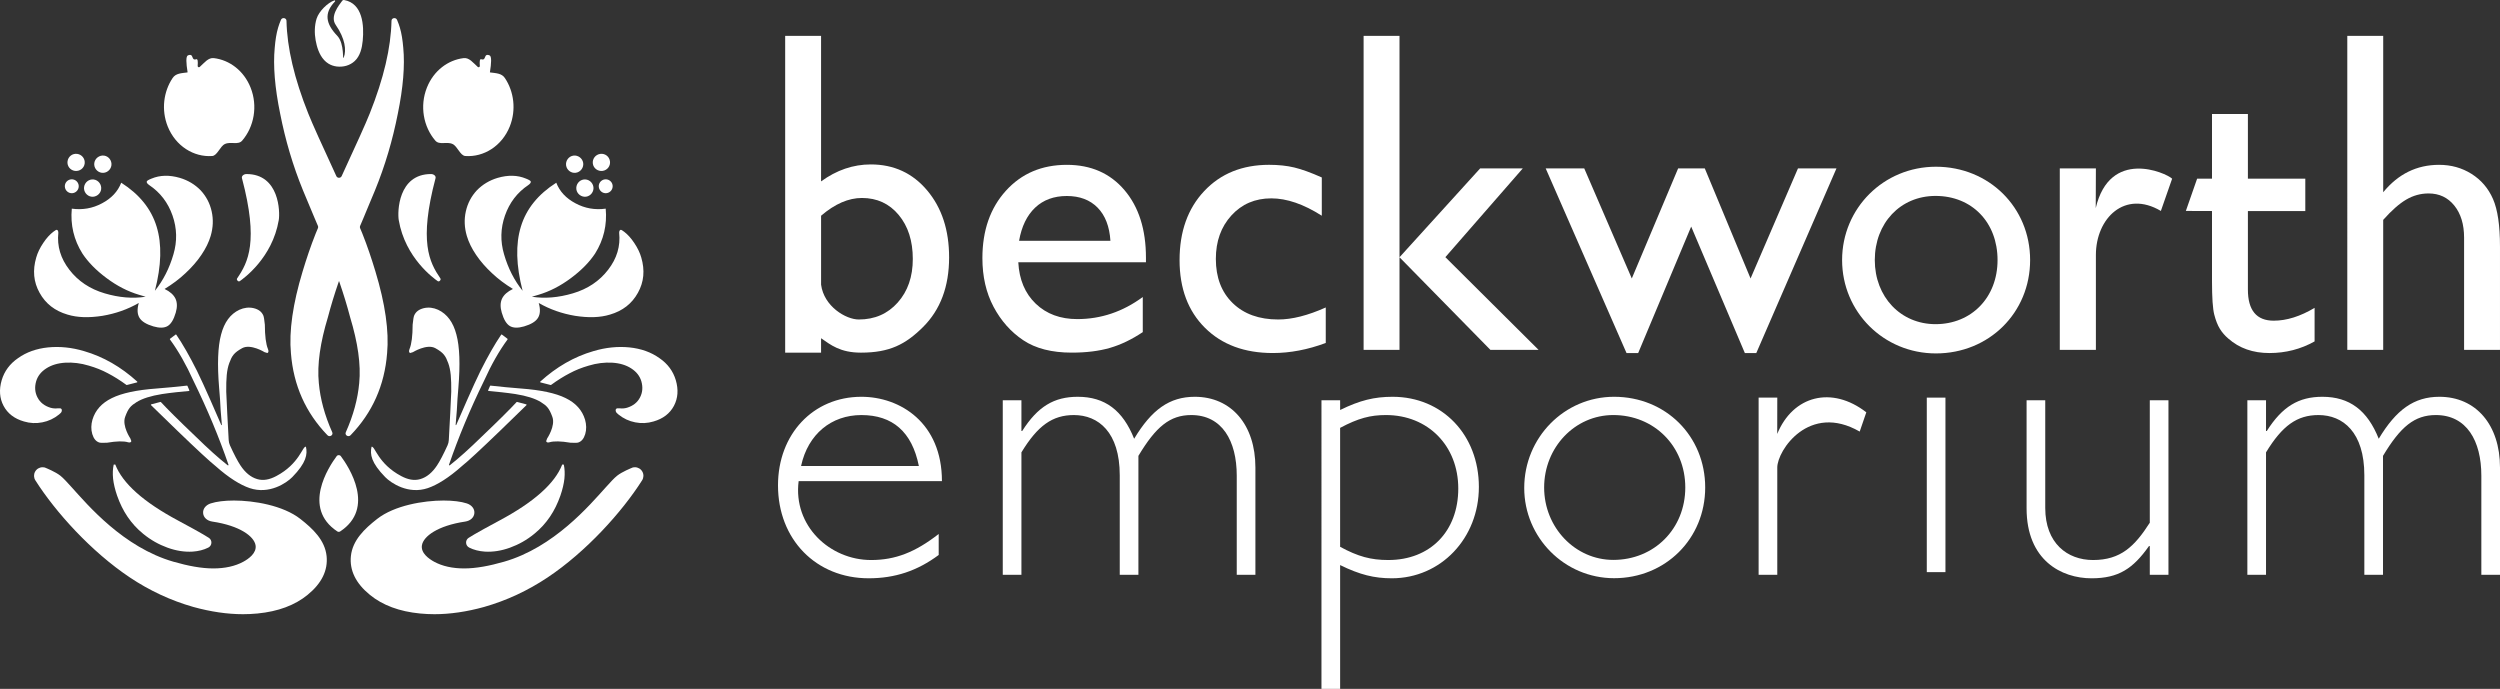 <?xml version="1.0" encoding="utf-8"?>
<!-- Generator: Adobe Illustrator 25.1.0, SVG Export Plug-In . SVG Version: 6.00 Build 0)  -->
<svg version="1.1" id="Layer_1" xmlns="http://www.w3.org/2000/svg" xmlns:xlink="http://www.w3.org/1999/xlink" x="0px" y="0px"
	 viewBox="0 0 222.143 61.212" style="enable-background:new 0 0 222.143 61.212;" xml:space="preserve">
<rect x="0" y="0" width="222.143" height="61.212" fill="#333333" stroke="none"/>
<style type="text/css">
	.st0{fill:#FFFFFF;}
</style>
<g>
	<g>
		<path class="st0" d="M202.038,28.495c-1.531,0-2.296-0.922-2.296-2.765v-6.978h5.101v-2.875h-5.101v-5.75h-3.19v5.75h-1.322
			l-1.001,2.867l2.323,0.008v6.237c0,1.461,0.067,2.451,0.202,2.971c0.134,0.52,0.301,0.941,0.5,1.262
			c0.198,0.322,0.45,0.611,0.754,0.868c0.97,0.853,2.185,1.28,3.646,1.28c1.449,0,2.787-0.345,4.014-1.034v-2.98
			C204.393,28.115,203.183,28.495,202.038,28.495z"/>
		<path class="st0" d="M101.824,23.306H90.483c0.082,1.543,0.599,2.77,1.551,3.681c0.952,0.912,2.182,1.367,3.69,1.367
			c2.103,0,4.043-0.654,5.82-1.963v3.12c-0.982,0.655-1.955,1.122-2.919,1.402c-0.964,0.28-2.095,0.421-3.392,0.421
			c-1.776,0-3.214-0.368-4.312-1.104c-1.099-0.736-1.978-1.727-2.638-2.971c-0.66-1.245-0.99-2.685-0.99-4.321
			c0-2.454,0.695-4.45,2.086-5.986c1.391-1.537,3.196-2.305,5.417-2.305c2.139,0,3.845,0.748,5.119,2.244
			c1.274,1.496,1.911,3.5,1.911,6.013V23.306z M90.553,21.395h8.116c-0.082-1.274-0.462-2.255-1.14-2.945
			c-0.678-0.689-1.589-1.034-2.735-1.034c-1.146,0-2.083,0.345-2.814,1.034C91.251,19.14,90.775,20.122,90.553,21.395z"/>
		<path class="st0" d="M117.803,27.32v3.155c-1.601,0.596-3.167,0.894-4.698,0.894c-2.524,0-4.537-0.748-6.039-2.244
			c-1.502-1.496-2.253-3.5-2.253-6.013c0-2.536,0.73-4.581,2.191-6.135c1.461-1.554,3.383-2.332,5.767-2.332
			c0.83,0,1.575,0.079,2.235,0.237c0.66,0.158,1.475,0.453,2.445,0.885v3.401c-1.613-1.028-3.109-1.543-4.488-1.543
			c-1.437,0-2.618,0.506-3.541,1.516c-0.923,1.011-1.385,2.299-1.385,3.865c0,1.648,0.5,2.957,1.499,3.927
			c0.999,0.97,2.346,1.455,4.041,1.455C114.806,28.39,116.214,28.033,117.803,27.32z"/>
		<path class="st0" d="M121.166,3.188h3.19v27.901h-3.19V3.188z M131.524,14.962h3.788l-6.881,7.888l8.283,8.239h-4.28l-8.078-8.23
			L131.524,14.962z"/>
		<path class="st0" d="M159.763,14.962h3.421L156.06,31.37h-1.018l-4.768-11.236l-4.71,11.236h-1.036l-7.183-16.408h3.426
			l4.226,9.782l4.119-9.782h2.366l4.068,9.782L159.763,14.962z"/>
		<path class="st0" d="M186.235,14.962l-0.014,3.531c1.251-5.337,6.215-3.151,6.789-2.616l-1.001,2.867
			c-3.202-1.894-5.774,0.636-5.774,3.914v8.432h-3.208V14.962H186.235z"/>
		<path class="st0" d="M208.575,3.188h3.19v13.895c1.332-1.624,2.986-2.437,4.961-2.437c1.075,0,2.039,0.269,2.892,0.807
			c0.853,0.538,1.487,1.28,1.902,2.226c0.415,0.947,0.622,2.355,0.622,4.225v9.186h-3.19v-9.974c0-1.18-0.289-2.13-0.868-2.849
			c-0.578-0.719-1.341-1.078-2.288-1.078c-0.701,0-1.362,0.181-1.981,0.544c-0.62,0.362-1.303,0.964-2.051,1.805v11.552h-3.19V3.188
			z"/>
		<path class="st0" d="M82.39,16.925c-1.297-1.543-2.969-2.314-5.014-2.314c-1.566,0-3.039,0.503-4.418,1.508V3.188h-3.19v22.23
			v2.461v3.456h3.19v-1.282c0.847,0.588,1.696,1.282,3.542,1.282c2.547,0,3.963-0.733,5.512-2.27
			c1.549-1.537,2.323-3.602,2.323-6.197C84.336,20.449,83.687,18.468,82.39,16.925z M79.769,26.882
			c-0.894,1.005-2.048,1.507-3.462,1.507c-1.145,0-3.094-1.161-3.348-3.094v-0.164v-5.962c1.227-1.052,2.437-1.578,3.628-1.578
			c1.344,0,2.434,0.503,3.269,1.507c0.836,1.005,1.253,2.308,1.253,3.909C81.111,24.586,80.664,25.877,79.769,26.882z"/>
		<path class="st0" d="M180.391,23.108c0,4.679-3.654,8.296-8.372,8.296c-4.645,0-8.335-3.693-8.335-8.296s3.69-8.293,8.335-8.293
			C176.737,14.814,180.391,18.429,180.391,23.108 M166.589,23.108c0,3.277,2.302,5.696,5.398,5.696c3.2,0,5.51-2.381,5.51-5.696
			c0-3.351-2.274-5.699-5.51-5.699C168.855,17.409,166.589,19.831,166.589,23.108"/>
		<path class="st0" d="M151.519,43.317c0,4.557-3.536,8.06-8.095,8.06c-4.412,0-7.985-3.615-7.985-8.018
			c0-4.487,3.573-8.102,7.985-8.102C148.019,35.257,151.519,38.758,151.519,43.317 M137.208,43.317c0,3.561,2.763,6.435,6.144,6.435
			c3.633,0,6.398-2.763,6.398-6.435s-2.765-6.437-6.398-6.437C139.937,36.88,137.208,39.756,137.208,43.317"/>
		<path class="st0" d="M70.965,42.751c-0.504,3.972,2.769,7.011,6.438,7.011c2.158,0,3.92-0.691,6.007-2.314v1.865
			c-1.906,1.416-3.884,2.072-6.222,2.072c-4.676,0-8.057-3.454-8.057-8.254c0-4.559,3.129-7.874,7.409-7.874
			c3.453,0,7.158,2.314,7.158,7.494H70.965z M81.647,41.405c-0.611-3.039-2.338-4.524-5.107-4.524c-2.662,0-4.748,1.692-5.359,4.524
			H81.647z"/>
		<path class="st0" d="M90.761,38.296h0.069c1.381-2.176,2.832-3.039,4.939-3.039c2.417,0,4.006,1.209,5.008,3.73
			c1.554-2.59,3.143-3.73,5.388-3.73c3.246,0,5.387,2.487,5.387,6.286v9.532h-1.658v-8.807c0-3.108-1.312-5.388-4.041-5.388
			c-1.899,0-3.143,1.036-4.697,3.626v10.568h-1.658v-8.841c0-3.833-1.9-5.353-4.075-5.353c-1.899,0-3.212,0.933-4.662,3.315v10.879
			h-1.658V35.568h1.658V38.296z"/>
		<path class="st0" d="M119.08,36.431c1.761-0.863,3.039-1.174,4.662-1.174c4.421,0,7.667,3.384,7.667,8.012
			c0,4.559-3.384,8.116-7.736,8.116c-1.554,0-2.832-0.311-4.593-1.174v11.001h-1.658V35.568h1.658V36.431z M119.08,48.588
			c1.589,0.863,2.728,1.174,4.282,1.174c3.73,0,6.216-2.556,6.216-6.355c0-3.799-2.694-6.527-6.424-6.527
			c-1.381,0-2.452,0.276-4.075,1.14V48.588z"/>
		<path class="st0" d="M165.248,38.349c-4.491-2.586-7.324,1.671-7.324,3.195v9.531h-1.658V35.332h1.658l-0.005,3.225
			c1.394-3.4,4.84-4.301,7.916-1.92L165.248,38.349z"/>
		<path class="st0" d="M172.867,50.838h-1.658V35.332h1.658V50.838z"/>
		<path class="st0" d="M191.024,48.519h-0.069c-1.416,2.003-2.694,2.867-5.111,2.867c-2.659,0-5.767-1.589-5.767-6.217v-9.601h1.658
			v9.566c0,3.143,1.968,4.628,4.248,4.628c2.452,0,3.695-1.209,5.042-3.315V35.568h1.658v15.507h-1.658V48.519z"/>
		<path class="st0" d="M201.352,38.296h0.069c1.381-2.176,2.832-3.039,4.939-3.039c2.417,0,4.006,1.209,5.008,3.73
			c1.554-2.59,3.143-3.73,5.388-3.73c3.246,0,5.387,2.487,5.387,6.286v9.532h-1.658v-8.807c0-3.108-1.312-5.388-4.041-5.388
			c-1.899,0-3.143,1.036-4.697,3.626v10.568h-1.658v-8.841c0-3.833-1.9-5.353-4.075-5.353c-1.899,0-3.212,0.933-4.662,3.315v10.879
			h-1.658V35.568h1.658V38.296z"/>
	</g>
	<g>
		<g>
			<g>
				<path class="st0" d="M48.617,38.962l-0.087,0.237c0.033,0.111,0.136,0.146,0.295,0.1c0.394-0.118,1.017-0.102,1.853,0.038
					c0.002,0,0.003,0,0.005,0.001c0.374,0.022,0.596,0.012,0.69-0.015c0.303-0.095,0.503-0.344,0.629-0.754
					c0.119-0.406,0.109-0.837-0.015-1.276c-0.254-0.846-0.827-1.483-1.726-1.92c-0.89-0.442-2.217-0.722-3.972-0.851
					c-0.894-0.067-1.79-0.158-2.699-0.257c-0.02-0.002-0.039,0.009-0.047,0.027l-0.167,0.386c-0.012,0.028,0.005,0.06,0.036,0.063
					c0.311,0.029,0.683,0.067,1.113,0.109c0.442,0.051,0.874,0.1,1.265,0.162c1.002,0.16,1.758,0.399,2.268,0.715
					c0.519,0.325,0.741,0.533,1.026,1.325C49.369,37.85,48.617,38.962,48.617,38.962"/>
				<path class="st0" d="M47.162,16.128c-0.02-0.067-0.158-0.154-0.422-0.257c-0.753-0.317-1.598-0.333-2.519-0.066
					c-0.725,0.216-1.341,0.586-1.848,1.105c-0.491,0.532-0.82,1.149-0.98,1.87c-0.16,0.717-0.13,1.443,0.089,2.189
					c0.164,0.55,0.439,1.115,0.826,1.683c0.385,0.572,0.868,1.119,1.415,1.626c0.55,0.521,1.172,0.982,1.854,1.397
					c-0.481,0.232-0.799,0.514-0.966,0.857c-0.163,0.345-0.168,0.764-0.027,1.246c0.181,0.624,0.426,1.022,0.731,1.198
					c0.298,0.173,0.717,0.182,1.253,0.027c0.631-0.186,1.051-0.444,1.244-0.773c0.197-0.326,0.213-0.767,0.057-1.31
					c0.988,0.569,2.062,0.947,3.233,1.143c1.184,0.184,2.213,0.161,3.099-0.11c1.124-0.328,1.951-0.972,2.481-1.934
					c0.541-0.963,0.631-2.011,0.299-3.141c-0.118-0.419-0.328-0.85-0.62-1.287c-0.293-0.44-0.598-0.77-0.9-0.999
					c-0.165-0.128-0.26-0.182-0.315-0.171c-0.087,0.03-0.127,0.12-0.128,0.264c0.126,1.187-0.204,2.282-0.981,3.285
					c-0.773,1.006-1.824,1.709-3.136,2.095c-1.285,0.381-2.503,0.48-3.641,0.301l0.587-0.173c0.998-0.296,1.955-0.787,2.887-1.484
					c0.932-0.694,1.643-1.421,2.145-2.182c0.762-1.215,1.076-2.55,0.943-3.988c-0.951,0.132-1.85-0.025-2.685-0.474
					c-0.837-0.442-1.409-1.051-1.707-1.831c-1.619,1.032-2.665,2.328-3.143,3.896c-0.485,1.566-0.429,3.465,0.151,5.708
					c-0.734-0.916-1.287-1.991-1.65-3.247c-0.339-1.154-0.315-2.301,0.085-3.445c0.4-1.14,1.086-2.042,2.076-2.706
					C47.112,16.324,47.185,16.223,47.162,16.128"/>
				<path class="st0" d="M48.932,34.211c0.011,0.003,0.024,0,0.033-0.007c0.581-0.424,1.132-0.767,1.655-1.038
					c0.519-0.279,1.079-0.5,1.683-0.675c0.724-0.22,1.422-0.302,2.101-0.263c0.669,0.041,1.23,0.212,1.689,0.51
					c0.462,0.298,0.757,0.678,0.895,1.14c0.149,0.52,0.111,1.003-0.123,1.446c-0.23,0.443-0.614,0.741-1.145,0.906
					c-0.209,0.061-0.424,0.08-0.642,0.054l-0.243-0.002c-0.118,0.037-0.157,0.131-0.112,0.282c0.025,0.081,0.1,0.165,0.234,0.269
					c0.439,0.357,0.938,0.59,1.487,0.696c0.549,0.11,1.089,0.084,1.632-0.079c0.844-0.243,1.447-0.706,1.809-1.388
					c0.356-0.674,0.412-1.437,0.166-2.277c-0.237-0.799-0.718-1.459-1.462-1.967c-0.736-0.523-1.619-0.84-2.659-0.948
					c-1.036-0.102-2.102,0.003-3.198,0.33c-1.716,0.497-3.286,1.403-4.726,2.71c-0.024,0.021-0.014,0.062,0.017,0.069L48.932,34.211
					z"/>
				<path class="st0" d="M51.822,14.487c-0.058-0.421-0.456-0.717-0.872-0.66c-0.41,0.057-0.707,0.45-0.649,0.87
					c0.058,0.415,0.45,0.713,0.86,0.656C51.577,15.296,51.879,14.902,51.822,14.487"/>
				<path class="st0" d="M52.73,16.617c-0.059-0.426-0.446-0.724-0.862-0.667c-0.415,0.057-0.713,0.45-0.654,0.877
					c0.056,0.404,0.45,0.707,0.865,0.65C52.495,17.419,52.786,17.021,52.73,16.617"/>
				<path class="st0" d="M54.434,16.458c-0.046-0.329-0.359-0.566-0.699-0.519c-0.334,0.046-0.571,0.359-0.526,0.688
					c0.048,0.345,0.361,0.582,0.695,0.536C54.245,17.116,54.482,16.803,54.434,16.458"/>
				<path class="st0" d="M54.2,14.33c-0.059-0.426-0.44-0.714-0.861-0.656c-0.421,0.058-0.72,0.44-0.661,0.867
					c0.057,0.415,0.449,0.702,0.87,0.644C53.969,15.126,54.257,14.745,54.2,14.33"/>
				<path class="st0" d="M46.757,35.927l-0.811-0.212c-0.016-0.004-0.032,0-0.043,0.012c-0.536,0.582-1.563,1.61-3.088,3.061
					c-1.085,1.061-2.036,1.921-2.848,2.556c-0.035,0.027-0.083-0.009-0.069-0.05c0.823-2.399,1.854-4.888,3.115-7.462
					c0.645-1.429,1.343-2.659,2.087-3.67c0.014-0.02,0.01-0.047-0.009-0.061l-0.492-0.372c-0.021-0.016-0.05-0.011-0.064,0.01
					c-0.571,0.836-1.184,1.91-1.848,3.236c-0.592,1.188-1.841,4.074-2.146,4.784c-0.013,0.029-0.056,0.018-0.054-0.014
					c0.055-0.66,0.104-1.263,0.105-1.269c0.054-1.057,0.054-0.975,0.139-2.029c0.169-2.06,0.116-3.636-0.175-4.717
					c-0.284-1.093-0.822-1.824-1.624-2.204c-0.418-0.188-0.846-0.243-1.272-0.144c-0.431,0.106-0.714,0.315-0.86,0.659
					c-0.043,0.107-0.09,0.364-0.132,0.8c0,0.004-0.001,0.011-0.001,0.014c-0.003,0.987-0.093,1.713-0.277,2.16
					c-0.073,0.18-0.056,0.304,0.05,0.354l0.251-0.077c0,0,1.238-0.766,1.989-0.357c0.743,0.411,0.913,0.691,1.149,1.328
					c0.228,0.627,0.279,1.36,0.269,2.544c-0.004,0.41-0.165,3.293-0.218,4.302c-0.008,0.16-0.046,0.316-0.112,0.462
					c-0.364,0.802-0.676,1.397-0.934,1.786c-0.421,0.637-0.915,1.046-1.479,1.212c-0.55,0.164-1.106,0.049-1.697-0.263
					c-2.095-1.108-2.334-2.699-2.642-2.61c-0.149,0.673-0.038,1.418,1.215,2.699c0.512,0.523,2.051,1.569,3.793,0.974
					c0.822-0.281,1.844-0.905,3.038-1.969c0.484-0.383,1.614-1.424,3.373-3.121c1.072-1.044,1.852-1.797,2.342-2.275
					C46.803,35.978,46.791,35.936,46.757,35.927z"/>
			</g>
			<path class="st0" d="M30.288,40.535c0.717,0.965,3.092,4.6-0.059,6.686c-0.077,0.051-0.18,0.051-0.257,0
				c-3.151-2.086-0.776-5.721-0.059-6.686C30.007,40.409,30.194,40.409,30.288,40.535z"/>
			<path class="st0" d="M38.607,54.576c-0.432,0-0.864-0.021-1.284-0.062c-1.834-0.177-3.335-0.736-4.459-1.661
				c-1.246-1.014-1.814-2.171-1.685-3.437c0.148-1.418,1.21-2.427,2.335-3.307c1.541-1.205,4.14-1.633,5.897-1.633
				c0.838,0,1.553,0.089,2.068,0.256c0.44,0.144,0.705,0.484,0.672,0.867c-0.032,0.385-0.352,0.678-0.815,0.747
				c-2.464,0.368-3.706,1.318-3.843,2.095c-0.124,0.701,0.627,1.224,1.085,1.473c0.726,0.395,1.625,0.595,2.673,0.595
				c1.053,0,2.233-0.223,3.527-0.594c4.454-1.277,7.625-5.038,9.051-6.615c0.412-0.455,0.737-0.815,1.005-1.028
				c0.44-0.35,1.259-0.679,1.351-0.716l0.043-0.017l0.045-0.009c0.047-0.009,0.095-0.013,0.143-0.013
				c0.276,0,0.53,0.151,0.664,0.395c0.133,0.241,0.123,0.535-0.024,0.768c-1.788,2.819-4.971,6.344-8.4,8.632
				c-1.753,1.17-3.649,2.054-5.637,2.619C41.478,54.359,39.994,54.576,38.607,54.576z"/>
			<path class="st0" d="M43.083,49.015c0.72,0.043,1.46-0.072,2.229-0.349c0.78-0.283,1.502-0.686,2.167-1.234
				c0.547-0.443,0.996-0.942,1.383-1.507s0.689-1.192,0.933-1.883c0.188-0.549,0.307-1.049,0.358-1.508
				c0.043-0.451,0.03-0.866-0.055-1.251l-0.14-0.007c-0.65,1.679-2.514,3.34-5.596,4.986c-1.05,0.565-1.796,0.974-2.2,1.213
				c-0.181,0.106-0.353,0.21-0.517,0.314c-0.328,0.207-0.299,0.694,0.047,0.868C42.101,48.863,42.565,48.98,43.083,49.015"/>
			<path class="st0" d="M21.593,54.576c0.432,0,0.864-0.021,1.284-0.062c1.834-0.177,3.335-0.736,4.459-1.661
				c1.246-1.014,1.814-2.171,1.685-3.437c-0.148-1.418-1.21-2.427-2.335-3.307c-1.541-1.205-4.14-1.633-5.897-1.633
				c-0.838,0-1.553,0.089-2.068,0.256c-0.44,0.144-0.705,0.484-0.672,0.867c0.032,0.385,0.352,0.678,0.815,0.747
				c2.464,0.368,3.706,1.318,3.843,2.095c0.124,0.701-0.627,1.224-1.085,1.473c-0.726,0.395-1.625,0.595-2.673,0.595
				c-1.053,0-2.233-0.223-3.527-0.594c-4.454-1.277-7.625-5.038-9.051-6.615c-0.412-0.455-0.737-0.815-1.005-1.028
				c-0.44-0.35-1.259-0.679-1.351-0.716L3.97,41.54l-0.045-0.009c-0.047-0.009-0.095-0.013-0.143-0.013
				c-0.276,0-0.53,0.151-0.664,0.395c-0.133,0.241-0.123,0.535,0.024,0.768c1.788,2.819,4.971,6.344,8.4,8.632
				c1.753,1.17,3.649,2.054,5.637,2.619C18.722,54.359,20.206,54.576,21.593,54.576z"/>
			<path class="st0" d="M17.118,49.015c-0.72,0.043-1.46-0.072-2.229-0.349c-0.78-0.283-1.502-0.686-2.167-1.234
				c-0.547-0.443-0.996-0.942-1.383-1.507c-0.387-0.565-0.689-1.192-0.933-1.883c-0.188-0.549-0.307-1.049-0.358-1.508
				c-0.043-0.451-0.03-0.866,0.055-1.251l0.14-0.007c0.65,1.679,2.514,3.34,5.596,4.986c1.05,0.565,1.796,0.974,2.2,1.213
				c0.181,0.106,0.353,0.21,0.517,0.314c0.328,0.207,0.299,0.694-0.047,0.868C18.1,48.863,17.635,48.98,17.118,49.015"/>
			<path class="st0" d="M37.938,7.774c0.598-1.496,1.87-2.443,3.26-2.61c0.498-0.061,0.84,0.413,1.258,0.786
				c0.073,0.065,0.189,0.006,0.181-0.091c-0.031-0.399-0.011-0.64,0.126-0.595c0.489,0.162,0.174-0.568,0.739-0.343
				c0.196,0.075,0.16,0.704,0.032,1.487c-0.002,0.013,0.007,0.026,0.021,0.028c0.515,0.07,1.024,0.068,1.308,0.497
				c0.807,1.205,1.021,2.83,0.435,4.304c-0.697,1.739-2.311,2.743-3.953,2.625c-0.452-0.033-0.693-0.86-1.123-1.062
				c-0.524-0.251-1.178,0.119-1.543-0.308C37.627,11.267,37.277,9.423,37.938,7.774z"/>
			<path class="st0" d="M33.315,16.93c0.907-2.213,1.573-4.486,2.033-6.819c0.476-2.32,0.637-4.278,0.486-5.856
				c-0.058-0.702-0.154-1.304-0.302-1.798c-0.062-0.213-0.146-0.445-0.252-0.695c-0.105-0.246-0.487-0.181-0.492,0.084
				c-0.048,2.392-0.696,5.139-1.938,8.248c-0.343,0.868-1.186,2.724-2.493,5.557c-0.09,0.194-0.38,0.194-0.47,0
				c-1.307-2.833-2.15-4.689-2.493-5.557c-1.242-3.109-1.89-5.856-1.938-8.248c-0.005-0.265-0.388-0.33-0.492-0.084
				c-0.106,0.25-0.19,0.481-0.252,0.695c-0.148,0.495-0.245,1.097-0.302,1.798c-0.151,1.577,0.009,3.536,0.486,5.856
				c0.459,2.333,1.126,4.606,2.033,6.819c0.422,1.032,0.782,1.85,1.035,2.474c0.089,0.203,0.185,0.43,0.289,0.679
				c0.024,0.058,0.024,0.124,0,0.182c-0.072,0.172-0.142,0.339-0.207,0.497c-0.446,1.118-0.817,2.235-1.158,3.36
				c-0.87,2.873-1.219,5.307-1.037,7.268c0.226,2.858,1.31,5.281,3.246,7.284c0.196,0.203,0.537-0.01,0.424-0.263
				c-0.676-1.511-1.066-2.971-1.192-4.37c-0.164-1.645,0.124-3.599,0.808-5.858c0.269-1.024,0.579-2.038,0.945-3.102
				c0.013-0.039,0.028-0.077,0.041-0.115c0.013,0.039,0.028,0.077,0.041,0.115c0.366,1.064,0.676,2.078,0.945,3.102
				c0.684,2.259,0.972,4.213,0.808,5.858c-0.126,1.4-0.516,2.859-1.192,4.37c-0.113,0.254,0.228,0.466,0.424,0.263
				c1.936-2.003,3.02-4.426,3.246-7.284c0.182-1.961-0.167-4.395-1.037-7.268c-0.341-1.125-0.712-2.243-1.158-3.36
				c-0.065-0.158-0.135-0.325-0.207-0.497c-0.024-0.058-0.024-0.124,0-0.182c0.103-0.249,0.199-0.476,0.289-0.679
				C32.533,18.779,32.893,17.961,33.315,16.93z"/>
			<path class="st0" d="M35.431,19.556c0.572,3.38,3.144,5.196,3.453,5.419c0.055,0.04,0.13,0.037,0.18-0.008l0.039-0.041
				c0.057-0.05,0.065-0.134,0.023-0.196c-0.976-1.425-1.919-3.26-0.425-8.896c0.056-0.212-0.18-0.369-0.4-0.369
				C35.365,15.463,35.31,18.843,35.431,19.556z"/>
			<g>
				<path class="st0" d="M11.584,38.962l0.087,0.237c-0.033,0.111-0.136,0.146-0.295,0.1c-0.394-0.118-1.017-0.102-1.853,0.038
					c-0.002,0-0.003,0-0.005,0.001c-0.374,0.022-0.596,0.012-0.69-0.015c-0.303-0.095-0.503-0.344-0.629-0.754
					c-0.119-0.406-0.109-0.837,0.015-1.276c0.254-0.846,0.827-1.483,1.726-1.92c0.89-0.442,2.217-0.722,3.972-0.851
					c0.894-0.067,1.79-0.158,2.699-0.257c0.02-0.002,0.039,0.009,0.047,0.027l0.166,0.386c0.012,0.028-0.005,0.06-0.036,0.063
					c-0.311,0.029-0.683,0.067-1.113,0.109c-0.442,0.051-0.874,0.1-1.265,0.162c-1.002,0.16-1.758,0.399-2.268,0.715
					c-0.519,0.325-0.741,0.533-1.026,1.325C10.832,37.85,11.584,38.962,11.584,38.962"/>
				<path class="st0" d="M13.039,16.128c0.02-0.067,0.158-0.154,0.422-0.257c0.753-0.317,1.598-0.333,2.519-0.066
					c0.725,0.216,1.341,0.586,1.848,1.105c0.491,0.532,0.82,1.149,0.98,1.87c0.16,0.717,0.13,1.443-0.089,2.189
					c-0.164,0.55-0.439,1.115-0.826,1.683c-0.385,0.572-0.868,1.119-1.415,1.626c-0.55,0.521-1.172,0.982-1.854,1.397
					c0.481,0.232,0.799,0.514,0.966,0.857c0.163,0.345,0.168,0.764,0.027,1.246c-0.181,0.624-0.426,1.022-0.731,1.198
					c-0.298,0.173-0.717,0.182-1.253,0.027c-0.631-0.186-1.051-0.444-1.244-0.773c-0.197-0.326-0.213-0.767-0.057-1.31
					c-0.988,0.569-2.062,0.947-3.233,1.143c-1.184,0.184-2.213,0.161-3.099-0.11c-1.124-0.328-1.951-0.972-2.481-1.934
					c-0.541-0.963-0.631-2.011-0.299-3.141c0.118-0.419,0.328-0.85,0.62-1.287c0.293-0.44,0.598-0.77,0.9-0.999
					c0.165-0.128,0.26-0.182,0.315-0.171c0.087,0.03,0.127,0.12,0.128,0.264c-0.126,1.187,0.204,2.282,0.981,3.285
					c0.773,1.006,1.824,1.709,3.136,2.095c1.285,0.381,2.503,0.48,3.641,0.301l-0.587-0.173c-0.998-0.296-1.955-0.787-2.887-1.484
					c-0.932-0.694-1.643-1.421-2.145-2.182c-0.762-1.215-1.076-2.55-0.943-3.988c0.951,0.132,1.85-0.025,2.685-0.474
					c0.837-0.442,1.409-1.051,1.707-1.831c1.619,1.032,2.665,2.328,3.143,3.896c0.485,1.566,0.429,3.465-0.151,5.708
					c0.734-0.916,1.287-1.991,1.65-3.247c0.339-1.154,0.315-2.301-0.085-3.445c-0.4-1.14-1.086-2.042-2.076-2.706
					C13.089,16.324,13.015,16.223,13.039,16.128"/>
				<path class="st0" d="M11.269,34.211c-0.011,0.003-0.024,0-0.033-0.007c-0.581-0.424-1.132-0.767-1.655-1.038
					c-0.519-0.279-1.079-0.5-1.683-0.675c-0.724-0.22-1.422-0.302-2.101-0.263c-0.669,0.041-1.23,0.212-1.689,0.51
					c-0.462,0.298-0.757,0.678-0.895,1.14c-0.149,0.52-0.111,1.003,0.123,1.446c0.23,0.443,0.614,0.741,1.145,0.906
					c0.209,0.061,0.424,0.08,0.642,0.054l0.243-0.002c0.118,0.037,0.157,0.131,0.112,0.282c-0.025,0.081-0.1,0.165-0.234,0.269
					c-0.439,0.357-0.938,0.59-1.487,0.696c-0.549,0.11-1.089,0.084-1.632-0.079c-0.844-0.243-1.447-0.706-1.809-1.388
					c-0.356-0.674-0.412-1.437-0.166-2.277c0.237-0.799,0.718-1.459,1.462-1.967c0.736-0.523,1.619-0.84,2.659-0.948
					c1.036-0.102,2.102,0.003,3.198,0.33c1.716,0.497,3.286,1.403,4.726,2.71c0.024,0.021,0.014,0.062-0.017,0.069L11.269,34.211z"
					/>
				<path class="st0" d="M8.379,14.487c0.058-0.421,0.456-0.717,0.872-0.66c0.41,0.057,0.707,0.45,0.649,0.87
					c-0.057,0.415-0.45,0.713-0.86,0.656C8.624,15.296,8.321,14.902,8.379,14.487"/>
				<path class="st0" d="M7.471,16.617c0.059-0.426,0.446-0.724,0.862-0.667c0.415,0.057,0.713,0.45,0.654,0.877
					c-0.056,0.404-0.45,0.707-0.865,0.65C7.706,17.419,7.415,17.021,7.471,16.617"/>
				<path class="st0" d="M5.767,16.458c0.046-0.329,0.359-0.566,0.699-0.519c0.334,0.046,0.571,0.359,0.526,0.688
					c-0.048,0.345-0.361,0.582-0.695,0.536C5.956,17.116,5.719,16.803,5.767,16.458"/>
				<path class="st0" d="M6.001,14.33c0.059-0.426,0.44-0.714,0.861-0.656c0.421,0.058,0.72,0.44,0.661,0.867
					c-0.057,0.415-0.449,0.702-0.87,0.644C6.232,15.126,5.943,14.745,6.001,14.33"/>
				<path class="st0" d="M13.443,35.927l0.811-0.212c0.016-0.004,0.032,0,0.043,0.012c0.536,0.582,1.563,1.61,3.088,3.061
					c1.085,1.061,2.036,1.921,2.848,2.556c0.035,0.027,0.083-0.009,0.069-0.05c-0.823-2.399-1.854-4.888-3.115-7.462
					c-0.645-1.429-1.343-2.659-2.087-3.67c-0.014-0.02-0.01-0.047,0.009-0.061l0.492-0.372c0.021-0.016,0.05-0.011,0.064,0.01
					c0.571,0.836,1.184,1.91,1.848,3.236c0.592,1.188,1.841,4.074,2.146,4.784c0.013,0.029,0.056,0.018,0.054-0.014
					c-0.055-0.66-0.104-1.263-0.105-1.269c-0.054-1.057-0.054-0.975-0.139-2.029c-0.169-2.06-0.116-3.636,0.175-4.717
					c0.284-1.093,0.822-1.824,1.624-2.204c0.418-0.188,0.846-0.243,1.272-0.144c0.431,0.106,0.714,0.315,0.86,0.659
					c0.043,0.107,0.09,0.364,0.132,0.8c0,0.004,0.001,0.011,0.001,0.014c0.003,0.987,0.093,1.713,0.277,2.16
					c0.073,0.18,0.056,0.304-0.05,0.354l-0.251-0.077c0,0-1.238-0.766-1.989-0.357c-0.743,0.411-0.913,0.691-1.149,1.328
					c-0.228,0.627-0.279,1.36-0.269,2.544c0.004,0.41,0.165,3.293,0.218,4.302c0.008,0.16,0.046,0.316,0.112,0.462
					c0.364,0.802,0.676,1.397,0.934,1.786c0.421,0.637,0.915,1.046,1.479,1.212c0.55,0.164,1.106,0.049,1.697-0.263
					c2.095-1.108,2.334-2.699,2.642-2.61c0.149,0.673,0.038,1.418-1.215,2.699c-0.512,0.523-2.051,1.569-3.793,0.974
					c-0.822-0.281-1.844-0.905-3.038-1.969c-0.484-0.383-1.614-1.424-3.373-3.121c-1.072-1.044-1.852-1.797-2.342-2.275
					C13.398,35.978,13.41,35.936,13.443,35.927z"/>
			</g>
			<path class="st0" d="M22.263,7.774c-0.598-1.496-1.87-2.443-3.26-2.61c-0.498-0.061-0.84,0.413-1.258,0.786
				c-0.073,0.065-0.189,0.006-0.181-0.091c0.031-0.399,0.011-0.64-0.126-0.595c-0.489,0.162-0.174-0.568-0.739-0.343
				c-0.196,0.075-0.16,0.704-0.032,1.487c0.002,0.013-0.007,0.026-0.021,0.028c-0.515,0.07-1.024,0.068-1.308,0.497
				c-0.807,1.205-1.021,2.83-0.435,4.304c0.697,1.739,2.311,2.743,3.953,2.625c0.452-0.033,0.693-0.86,1.123-1.062
				c0.524-0.251,1.178,0.119,1.543-0.308C22.574,11.267,22.924,9.423,22.263,7.774z"/>
			<path class="st0" d="M21.9,15.465c-0.219,0-0.456,0.157-0.4,0.369c1.494,5.636,0.55,7.471-0.425,8.896
				c-0.043,0.062-0.034,0.146,0.023,0.196l0.039,0.041c0.051,0.045,0.126,0.048,0.18,0.008c0.308-0.223,2.881-2.04,3.453-5.419
				C24.89,18.843,24.835,15.463,21.9,15.465z"/>
		</g>
		<g id="XMLID_1_">
			<g>
				<g id="XMLID_12_">
					<path class="st0" d="M28.046,3.577c0.026,0.148,0.058,0.295,0.096,0.439c0.165,0.632,0.465,1.28,1.04,1.637
						c0.225,0.14,0.479,0.224,0.742,0.256c0.574,0.069,1.165-0.084,1.593-0.483c0.492-0.459,0.652-1.166,0.714-1.813
						c0.13-1.361,0-3.31-1.65-3.61c-0.067-0.012-0.134,0.015-0.175,0.07c-0.295,0.396-1.102,1.378-0.575,2.139
						c0.857,1.238,0.949,2.256,0.724,2.872c-0.158,0.432,0.1-1.183-0.592-1.909c-1.007-1.058-1.201-2-0.197-3.042
						c0.042-0.043,0.002-0.116-0.055-0.097c-0.583,0.194-1.376,0.967-1.58,1.625C27.942,2.275,27.936,2.941,28.046,3.577z"/>
				</g>
			</g>
		</g>
	</g>
</g>
</svg>
